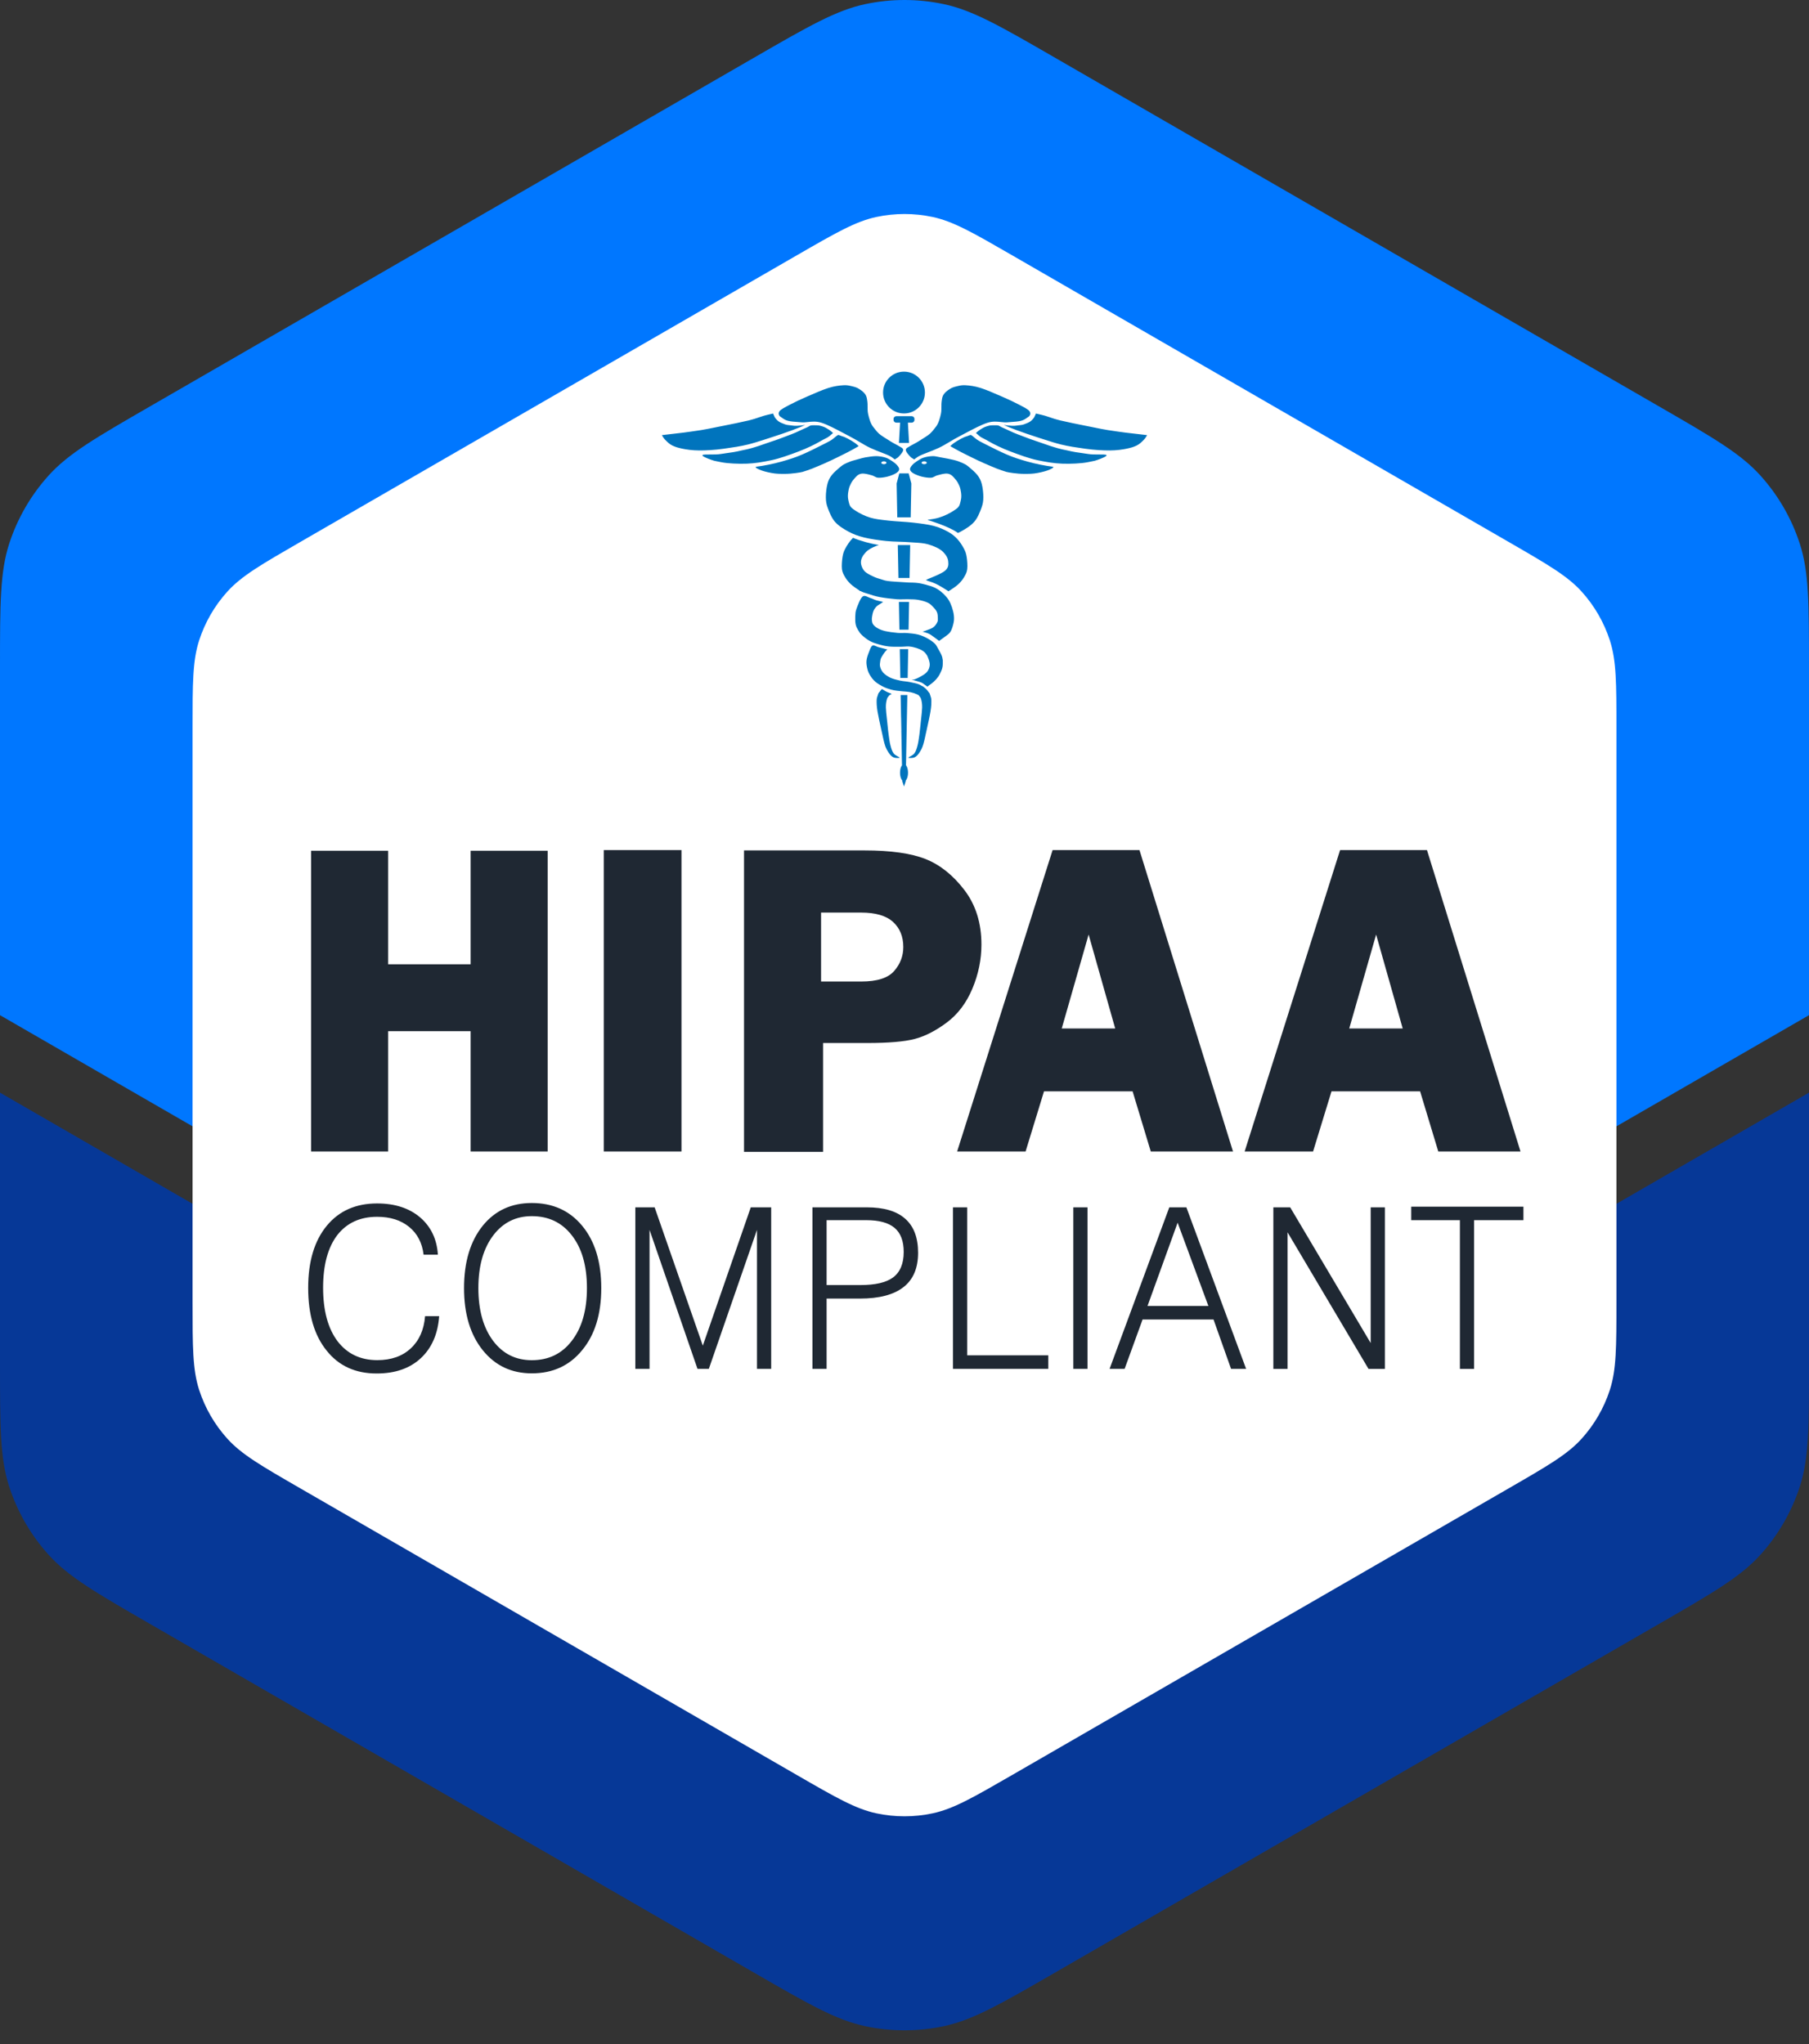 <?xml version="1.0" encoding="UTF-8"?> <svg xmlns="http://www.w3.org/2000/svg" width="100" height="113" viewBox="0 0 100 113" fill="none"><rect x="0" y="0" width="100" height="113" fill="#333333" stroke="none"/><path d="M100 56.122L50 84.989L0 56.122V36.889C0 33.379 0 31.624 0.51 30.053C0.962 28.663 1.701 27.383 2.679 26.297C3.784 25.069 5.304 24.192 8.344 22.437L41.656 3.204C44.696 1.449 46.216 0.571 47.832 0.228C49.261 -0.076 50.739 -0.076 52.168 0.228C53.784 0.571 55.304 1.449 58.344 3.204L91.656 22.437C94.696 24.192 96.216 25.069 97.321 26.297C98.299 27.383 99.038 28.663 99.49 30.053C100 31.624 100 33.379 100 36.889V56.122Z" fill="#0077FF"></path><path d="M0 60.405V75.355C0 78.865 0 80.62 0.51 82.191C0.962 83.581 1.701 84.861 2.679 85.947C3.784 87.174 5.304 88.052 8.344 89.807L41.656 109.04C44.696 110.795 46.216 111.672 47.832 112.016C49.261 112.319 50.739 112.319 52.168 112.016C53.784 111.672 55.304 110.795 58.344 109.04L91.656 89.807C94.696 88.052 96.216 87.174 97.321 85.947C98.299 84.861 99.038 83.581 99.49 82.191C100 80.62 100 78.865 100 75.355V60.405L50 89.273L0 60.405Z" fill="#063897"></path><path d="M44.04 14.119C46.211 12.866 47.297 12.239 48.451 11.994C49.472 11.777 50.528 11.777 51.549 11.994C52.703 12.239 53.788 12.866 55.96 14.119L83.395 29.959C85.566 31.213 86.652 31.84 87.441 32.716C88.14 33.492 88.668 34.406 88.99 35.399C89.355 36.521 89.355 37.775 89.355 40.282V71.961C89.355 74.469 89.355 75.722 88.99 76.844C88.668 77.837 88.14 78.751 87.441 79.527C86.652 80.404 85.566 81.031 83.395 82.284L55.96 98.124C53.788 99.377 52.703 100.004 51.549 100.249C50.528 100.466 49.472 100.466 48.451 100.249C47.297 100.004 46.211 99.377 44.04 98.124L16.605 82.284C14.434 81.031 13.348 80.404 12.559 79.527C11.86 78.751 11.332 77.837 11.01 76.844C10.645 75.722 10.645 74.469 10.645 71.961V40.282C10.645 37.775 10.645 36.521 11.01 35.399C11.332 34.406 11.86 33.492 12.559 32.716C13.348 31.84 14.434 31.213 16.605 29.959L44.04 14.119Z" fill="white"></path><path fill-rule="evenodd" clip-rule="evenodd" d="M48.86 25.504C48.939 25.504 49.003 25.539 49.003 25.583C49.003 25.627 48.939 25.662 48.86 25.662C48.781 25.662 48.717 25.627 48.717 25.583C48.717 25.539 48.781 25.504 48.86 25.504ZM53.434 30.775C53.402 30.585 53.365 30.481 53.278 30.318C53.192 30.154 53.059 29.947 52.915 29.794C52.771 29.642 52.63 29.522 52.414 29.402C52.198 29.282 51.938 29.16 51.618 29.075C51.299 28.991 50.912 28.944 50.495 28.895C50.282 28.87 50.031 28.853 49.783 28.836L49.783 28.836C49.543 28.82 49.307 28.804 49.111 28.781L48.991 28.767C48.65 28.728 48.376 28.697 48.108 28.617C47.81 28.529 47.515 28.377 47.322 28.252L47.293 28.233C47.117 28.119 47.005 28.047 46.95 27.865L46.948 27.858C46.891 27.655 46.846 27.49 46.888 27.212C46.925 26.967 46.963 26.889 47.013 26.787C47.02 26.771 47.028 26.755 47.036 26.737C47.097 26.609 47.181 26.512 47.253 26.429L47.257 26.425C47.33 26.341 47.394 26.275 47.475 26.234C47.556 26.194 47.624 26.174 47.745 26.182C47.867 26.189 48.072 26.241 48.204 26.28C48.26 26.296 48.303 26.319 48.344 26.342C48.403 26.373 48.458 26.404 48.541 26.41C48.683 26.422 48.892 26.39 49.056 26.349C49.221 26.308 49.418 26.229 49.526 26.163C49.634 26.098 49.693 26.03 49.704 25.956C49.716 25.883 49.659 25.8 49.595 25.724C49.532 25.647 49.431 25.568 49.324 25.497L49.305 25.484C49.203 25.417 49.092 25.343 48.956 25.299C48.811 25.252 48.61 25.22 48.454 25.217C48.299 25.214 48.037 25.249 47.841 25.285C47.713 25.308 47.598 25.341 47.477 25.375C47.414 25.393 47.348 25.412 47.279 25.43C47.077 25.481 46.944 25.533 46.812 25.593L46.798 25.599C46.675 25.655 46.617 25.681 46.483 25.789C46.345 25.901 46.106 26.103 45.982 26.263C45.858 26.424 45.794 26.549 45.74 26.754C45.685 26.958 45.65 27.269 45.653 27.489C45.656 27.71 45.673 27.852 45.757 28.078C45.84 28.304 45.965 28.628 46.155 28.846C46.345 29.064 46.629 29.241 46.897 29.386C47.165 29.53 47.414 29.626 47.763 29.713C48.111 29.8 48.575 29.865 48.99 29.909C49.224 29.933 49.472 29.941 49.714 29.949C49.901 29.955 50.084 29.961 50.252 29.974C50.348 29.982 50.441 29.988 50.533 29.993L50.533 29.993C50.812 30.009 51.071 30.025 51.307 30.093C51.621 30.183 51.958 30.33 52.136 30.514C52.314 30.698 52.4 30.862 52.417 31.036C52.434 31.21 52.441 31.386 52.236 31.557C52.031 31.728 51.341 31.991 51.341 31.991L51.185 32.064L51.188 32.068C51.194 32.073 51.267 32.102 51.313 32.12C51.343 32.132 51.378 32.143 51.419 32.156L51.419 32.156C51.504 32.183 51.612 32.217 51.739 32.279C51.927 32.371 52.26 32.569 52.378 32.652C52.392 32.661 52.4 32.67 52.406 32.676C52.411 32.681 52.414 32.685 52.418 32.687C52.428 32.69 52.443 32.681 52.494 32.648C52.507 32.64 52.521 32.631 52.539 32.62C52.639 32.557 52.862 32.406 52.989 32.286C53.115 32.167 53.216 32.041 53.296 31.903L53.302 31.893C53.379 31.76 53.446 31.645 53.468 31.462C53.492 31.274 53.466 30.966 53.434 30.775ZM50.231 26.17H49.713L49.566 26.727L49.601 28.601H50.343L50.378 26.727L50.231 26.17ZM47.159 29.731L47.165 29.734C47.294 29.801 47.634 29.909 47.876 29.976C48.087 30.035 48.331 30.087 48.532 30.123L48.584 30.132L48.467 30.17C48.231 30.258 48.008 30.376 47.875 30.514C47.697 30.698 47.611 30.862 47.594 31.036C47.577 31.21 47.656 31.415 47.775 31.557C47.882 31.684 48.086 31.781 48.252 31.86L48.311 31.888C48.425 31.943 48.58 31.988 48.692 32.021L48.692 32.021L48.692 32.021L48.692 32.021L48.692 32.021C48.752 32.039 48.8 32.053 48.824 32.063L48.825 32.064L48.824 32.067L48.831 32.069L48.843 32.072L48.825 32.064L48.826 32.063C48.826 32.062 48.826 32.061 48.829 32.06C48.833 32.058 48.855 32.068 48.875 32.078L48.88 32.081L48.945 32.097C48.984 32.106 49.024 32.114 49.065 32.119C49.19 32.138 49.332 32.147 49.481 32.157L49.481 32.157L49.482 32.157L49.482 32.157C49.524 32.16 49.567 32.163 49.611 32.166L50.247 32.205C50.247 32.205 50.593 32.204 50.793 32.237C50.993 32.269 51.274 32.345 51.446 32.401C51.619 32.457 51.708 32.501 51.827 32.573C51.945 32.645 52.056 32.732 52.157 32.831C52.26 32.93 52.361 33.044 52.439 33.167C52.516 33.289 52.572 33.424 52.621 33.566C52.669 33.708 52.713 33.875 52.728 34.019C52.743 34.164 52.745 34.28 52.712 34.434C52.678 34.587 52.623 34.804 52.53 34.942C52.461 35.042 52.343 35.125 52.246 35.193L52.246 35.193C52.209 35.218 52.176 35.241 52.149 35.263C52.082 35.316 52.028 35.352 51.988 35.379C51.97 35.392 51.955 35.402 51.943 35.411C51.922 35.426 51.927 35.438 51.93 35.442C51.928 35.441 51.925 35.438 51.918 35.434C51.918 35.434 51.812 35.351 51.719 35.286C51.696 35.269 51.669 35.249 51.64 35.228L51.64 35.228L51.64 35.228C51.554 35.165 51.451 35.088 51.364 35.044C51.279 35 51.166 34.969 51.087 34.947L51.087 34.947L51.087 34.947C51.058 34.939 51.033 34.932 51.016 34.926C51.016 34.926 50.98 34.926 51 34.918C51 34.918 51.034 34.918 51.132 34.879C51.155 34.87 51.185 34.859 51.22 34.846L51.22 34.846C51.336 34.804 51.5 34.745 51.587 34.684C51.7 34.604 51.767 34.487 51.81 34.402C51.847 34.329 51.846 34.28 51.844 34.21L51.843 34.176C51.842 34.086 51.838 33.958 51.802 33.863C51.766 33.768 51.712 33.695 51.628 33.605L51.599 33.574C51.521 33.489 51.43 33.389 51.297 33.323C51.149 33.249 50.928 33.192 50.735 33.159C50.587 33.134 50.43 33.132 50.277 33.13L50.277 33.13C50.231 33.13 50.185 33.129 50.14 33.128C50.062 33.126 49.995 33.129 49.927 33.131C49.825 33.135 49.719 33.14 49.569 33.128C49.32 33.108 48.902 33.059 48.643 33.011C48.384 32.962 48.197 32.9 48.014 32.839C47.974 32.825 47.93 32.812 47.886 32.798L47.886 32.798L47.886 32.798C47.782 32.767 47.679 32.735 47.614 32.699L47.578 32.674L47.566 32.679C47.544 32.686 47.541 32.682 47.531 32.669C47.522 32.658 47.508 32.641 47.472 32.62C47.37 32.559 47.149 32.405 47.022 32.286C46.896 32.167 46.795 32.041 46.715 31.903L46.709 31.893C46.632 31.76 46.565 31.645 46.542 31.462C46.519 31.274 46.545 30.966 46.577 30.775C46.609 30.584 46.646 30.481 46.733 30.317C46.819 30.154 46.952 29.947 47.096 29.794L47.159 29.731ZM51.932 35.444C51.932 35.444 51.932 35.444 51.93 35.442C51.931 35.443 51.932 35.444 51.932 35.444ZM50.314 30.134H49.63L49.665 31.952H50.279L50.314 30.134ZM48.67 33.377L48.67 33.377L48.67 33.377C48.642 33.395 48.613 33.413 48.593 33.425C48.578 33.435 48.565 33.443 48.553 33.45L48.553 33.45L48.553 33.45C48.526 33.466 48.504 33.48 48.477 33.504C48.439 33.539 48.396 33.586 48.362 33.637C48.327 33.687 48.295 33.738 48.271 33.809C48.246 33.879 48.225 33.981 48.213 34.059L48.21 34.078C48.198 34.148 48.189 34.209 48.196 34.278L48.197 34.289C48.205 34.362 48.214 34.442 48.262 34.512C48.313 34.587 48.392 34.661 48.502 34.723C48.612 34.786 48.738 34.843 48.924 34.888C49.11 34.932 49.416 34.971 49.619 34.989C49.723 34.999 49.808 34.996 49.892 34.994H49.892H49.892H49.892H49.892H49.892H49.892H49.892H49.892H49.892H49.892C49.97 34.992 50.048 34.989 50.14 34.997C50.33 35.013 50.574 35.035 50.76 35.083C50.946 35.131 51.106 35.206 51.256 35.286C51.406 35.367 51.562 35.474 51.661 35.568C51.737 35.639 51.769 35.699 51.809 35.774L51.809 35.774C51.822 35.797 51.835 35.822 51.851 35.849C51.917 35.963 52.017 36.139 52.058 36.248C52.079 36.303 52.092 36.352 52.098 36.395L52.101 36.426L52.112 36.467C52.114 36.478 52.114 36.489 52.115 36.503L52.116 36.522C52.119 36.567 52.119 36.634 52.116 36.694L52.115 36.726V36.726C52.113 36.776 52.111 36.827 52.099 36.881C52.086 36.948 52.072 37.005 52.033 37.093C51.995 37.18 51.935 37.307 51.868 37.405C51.8 37.503 51.722 37.592 51.628 37.679C51.563 37.74 51.461 37.815 51.385 37.87L51.385 37.87C51.352 37.894 51.324 37.915 51.306 37.929C51.291 37.941 51.284 37.95 51.281 37.956L51.279 37.964L51.273 37.96C51.25 37.95 51.204 37.916 51.16 37.883L51.16 37.883L51.16 37.883C51.132 37.862 51.104 37.842 51.082 37.827C51.065 37.816 51.051 37.806 51.038 37.796L51.038 37.796C51.008 37.773 50.982 37.754 50.933 37.734C50.882 37.712 50.8 37.688 50.729 37.668L50.729 37.668C50.704 37.66 50.681 37.654 50.66 37.648C50.583 37.624 50.514 37.605 50.47 37.593C50.449 37.587 50.428 37.584 50.413 37.583C50.398 37.581 50.39 37.58 50.396 37.577C50.4 37.575 50.413 37.575 50.43 37.574C50.459 37.573 50.501 37.571 50.536 37.562C50.593 37.546 50.659 37.52 50.735 37.483C50.811 37.447 50.916 37.389 50.991 37.343C51.067 37.296 51.136 37.252 51.19 37.202C51.243 37.152 51.281 37.107 51.314 37.045C51.347 36.984 51.376 36.902 51.388 36.834C51.401 36.767 51.399 36.711 51.388 36.639C51.383 36.603 51.373 36.565 51.361 36.525L51.342 36.466L51.342 36.466C51.329 36.438 51.318 36.408 51.307 36.376L51.307 36.376C51.288 36.323 51.267 36.267 51.239 36.225C51.18 36.135 51.119 36.057 51.024 35.99C50.929 35.923 50.797 35.868 50.669 35.826C50.541 35.784 50.397 35.752 50.255 35.74C50.176 35.733 50.108 35.739 50.03 35.745C49.968 35.75 49.9 35.755 49.817 35.755C49.785 35.755 49.749 35.756 49.712 35.756H49.712C49.534 35.757 49.31 35.758 49.139 35.74C48.932 35.718 48.753 35.673 48.577 35.623C48.4 35.572 48.235 35.52 48.081 35.435C47.926 35.35 47.758 35.215 47.651 35.114C47.543 35.014 47.493 34.931 47.435 34.833C47.378 34.735 47.329 34.649 47.303 34.528C47.277 34.407 47.271 34.25 47.278 34.106C47.279 34.082 47.28 34.06 47.281 34.038L47.281 34.038L47.281 34.038C47.285 33.922 47.288 33.817 47.344 33.66C47.412 33.472 47.557 33.08 47.684 32.98C47.715 32.955 47.75 32.945 47.785 32.945C47.852 32.945 47.924 32.979 47.991 33.011C48.031 33.03 48.07 33.048 48.105 33.058C48.171 33.076 48.225 33.1 48.279 33.124C48.326 33.145 48.373 33.166 48.428 33.183C48.493 33.203 48.586 33.224 48.666 33.241L48.667 33.241L48.667 33.241L48.667 33.241L48.667 33.241L48.667 33.241C48.733 33.256 48.791 33.268 48.816 33.277L48.767 33.316C48.75 33.328 48.71 33.353 48.67 33.377ZM50.254 33.277H49.69L49.719 34.81H50.225L50.254 33.277ZM48.301 35.682C48.341 35.687 48.385 35.706 48.433 35.728C48.475 35.747 48.52 35.767 48.568 35.779L49.048 35.904L49.069 35.91L49.055 35.909C49.047 35.91 49.038 35.913 49.032 35.92C49.025 35.927 49.017 35.935 49.007 35.945C48.979 35.974 48.938 36.015 48.899 36.069C48.847 36.14 48.757 36.269 48.717 36.35C48.677 36.431 48.67 36.47 48.659 36.553C48.658 36.566 48.656 36.579 48.654 36.592C48.642 36.669 48.629 36.762 48.651 36.85C48.677 36.955 48.724 37.077 48.816 37.179C48.909 37.28 49.051 37.386 49.205 37.46C49.359 37.535 49.559 37.583 49.743 37.624C49.834 37.645 49.926 37.656 50.02 37.667C50.113 37.678 50.208 37.689 50.305 37.71C50.342 37.719 50.381 37.727 50.42 37.735C50.585 37.768 50.762 37.804 50.9 37.883L50.962 37.924L50.963 37.923C50.997 37.919 51.121 38.024 51.184 38.082C51.232 38.127 51.28 38.19 51.315 38.237C51.325 38.252 51.335 38.264 51.343 38.275C51.356 38.291 51.364 38.299 51.37 38.305C51.381 38.316 51.385 38.32 51.392 38.346L51.392 38.346L51.401 38.371C51.402 38.376 51.403 38.376 51.403 38.376C51.404 38.376 51.406 38.377 51.415 38.416C51.419 38.431 51.425 38.449 51.433 38.469C51.453 38.525 51.482 38.602 51.484 38.716C51.487 38.871 51.486 39.036 51.434 39.348C51.394 39.595 51.294 40.042 51.223 40.364L51.223 40.364C51.204 40.45 51.187 40.526 51.173 40.588L51.157 40.663C51.106 40.898 51.087 40.984 51.051 41.11C51.011 41.249 50.988 41.317 50.935 41.42C50.881 41.523 50.802 41.651 50.732 41.729C50.661 41.806 50.598 41.859 50.512 41.886C50.425 41.912 50.213 41.913 50.214 41.886C50.215 41.875 50.252 41.854 50.302 41.826L50.303 41.826L50.303 41.826L50.303 41.826C50.382 41.782 50.495 41.72 50.547 41.65C50.631 41.537 50.676 41.384 50.722 41.206C50.763 41.051 50.79 40.853 50.816 40.665L50.816 40.665L50.827 40.584C50.85 40.413 50.866 40.256 50.884 40.073L50.897 39.94C50.904 39.874 50.912 39.8 50.921 39.722C50.944 39.51 50.971 39.273 50.975 39.118C50.98 38.905 50.949 38.762 50.917 38.649C50.895 38.572 50.855 38.525 50.823 38.488C50.807 38.469 50.794 38.454 50.785 38.438L50.784 38.436L50.773 38.428C50.759 38.419 50.706 38.392 50.683 38.382C50.592 38.339 50.459 38.293 50.33 38.266C50.201 38.238 49.908 38.219 49.908 38.219C49.861 38.214 49.821 38.21 49.783 38.207H49.783H49.783H49.783C49.722 38.202 49.668 38.197 49.602 38.187L49.548 38.18C49.459 38.168 49.37 38.155 49.263 38.125C49.135 38.088 48.979 38.041 48.833 37.968C48.687 37.895 48.509 37.792 48.386 37.687C48.264 37.581 48.17 37.452 48.097 37.335C48.024 37.218 47.981 37.118 47.948 36.983C47.915 36.849 47.885 36.684 47.899 36.53C47.912 36.376 47.977 36.196 48.031 36.061C48.04 36.038 48.049 36.014 48.058 35.99C48.104 35.867 48.155 35.732 48.229 35.693C48.252 35.681 48.276 35.679 48.301 35.682ZM50.205 35.889H49.739L49.77 37.48H50.175L50.205 35.889ZM48.75 38.094L48.773 38.105L48.809 38.127C48.907 38.187 49.031 38.263 49.157 38.304C49.194 38.315 49.239 38.339 49.289 38.365L49.295 38.368L49.262 38.382C49.239 38.392 49.187 38.419 49.172 38.428L49.162 38.436L49.161 38.438C49.152 38.454 49.138 38.469 49.123 38.487C49.09 38.525 49.05 38.572 49.028 38.649C48.997 38.762 48.965 38.905 48.97 39.118C48.974 39.273 49.001 39.509 49.024 39.72C49.033 39.798 49.041 39.874 49.048 39.94L49.062 40.077C49.08 40.259 49.095 40.414 49.119 40.584L49.13 40.665C49.155 40.853 49.182 41.051 49.223 41.206C49.27 41.384 49.314 41.537 49.399 41.65C49.451 41.72 49.563 41.782 49.643 41.826L49.643 41.826C49.693 41.854 49.731 41.875 49.731 41.886C49.733 41.913 49.52 41.912 49.434 41.886C49.347 41.859 49.284 41.806 49.214 41.729C49.143 41.651 49.064 41.523 49.011 41.42C48.957 41.317 48.934 41.249 48.894 41.11C48.858 40.983 48.839 40.897 48.787 40.658L48.772 40.588C48.758 40.526 48.741 40.449 48.722 40.362L48.722 40.362C48.651 40.041 48.552 39.594 48.511 39.348C48.459 39.036 48.458 38.871 48.461 38.716C48.463 38.602 48.492 38.525 48.512 38.469C48.52 38.449 48.526 38.431 48.53 38.416C48.539 38.377 48.541 38.376 48.542 38.376C48.543 38.376 48.543 38.376 48.544 38.371L48.553 38.346L48.553 38.346C48.56 38.32 48.564 38.316 48.575 38.305C48.581 38.299 48.59 38.291 48.602 38.275C48.61 38.264 48.62 38.252 48.63 38.237C48.654 38.206 48.683 38.167 48.714 38.131L48.75 38.094ZM49.787 38.425H50.157L50.133 39.671H50.133L50.119 40.394L50.083 42.309L50.097 42.325C50.156 42.411 50.195 42.556 50.195 42.72C50.195 42.884 50.156 43.029 50.097 43.114L50.067 43.15L50.066 43.196L49.974 43.483L49.878 43.196L49.877 43.145L49.85 43.114C49.791 43.029 49.753 42.884 49.753 42.72C49.753 42.556 49.791 42.411 49.85 42.325L49.861 42.313L49.825 40.394H49.827L49.813 39.675H49.811L49.787 38.425ZM50.945 25.583C50.945 25.627 51.009 25.662 51.088 25.662C51.167 25.662 51.231 25.627 51.231 25.583C51.231 25.539 51.167 25.504 51.088 25.504C51.009 25.504 50.945 25.539 50.945 25.583ZM54.029 26.263C54.153 26.424 54.216 26.55 54.271 26.754C54.326 26.958 54.36 27.269 54.358 27.489C54.355 27.71 54.337 27.852 54.254 28.078C54.17 28.304 54.046 28.628 53.856 28.846C53.666 29.064 53.382 29.241 53.114 29.386L52.954 29.466L52.923 29.441C52.839 29.379 52.711 29.311 52.711 29.311C52.584 29.241 52.407 29.157 52.227 29.082C52.047 29.007 51.814 28.919 51.63 28.86C51.587 28.846 51.551 28.833 51.517 28.822C51.442 28.795 51.379 28.773 51.286 28.753L51.313 28.732C51.419 28.718 51.52 28.703 51.618 28.685C51.715 28.667 51.809 28.645 51.902 28.617C52.2 28.529 52.495 28.377 52.689 28.252C52.699 28.246 52.708 28.239 52.718 28.233C52.894 28.119 53.006 28.047 53.061 27.866L53.063 27.858C53.12 27.654 53.165 27.49 53.123 27.212C53.086 26.967 53.047 26.889 52.998 26.787C52.99 26.771 52.982 26.755 52.974 26.738C52.914 26.609 52.83 26.513 52.758 26.43L52.754 26.425C52.68 26.341 52.617 26.275 52.536 26.235C52.455 26.194 52.387 26.174 52.265 26.182C52.144 26.189 51.939 26.242 51.806 26.28C51.751 26.296 51.708 26.319 51.666 26.342C51.608 26.373 51.553 26.404 51.47 26.41C51.328 26.422 51.119 26.39 50.954 26.349C50.79 26.308 50.593 26.229 50.484 26.163C50.376 26.098 50.318 26.03 50.306 25.957C50.295 25.883 50.352 25.8 50.415 25.724C50.479 25.647 50.58 25.568 50.687 25.497C50.693 25.493 50.699 25.489 50.705 25.485C50.806 25.417 50.918 25.343 51.055 25.299C51.2 25.252 51.401 25.22 51.556 25.217C51.666 25.215 51.738 25.231 51.839 25.252C51.882 25.262 51.93 25.272 51.989 25.282C52.012 25.287 52.038 25.291 52.065 25.296C52.265 25.332 52.555 25.384 52.732 25.43C52.934 25.481 53.066 25.533 53.199 25.593C53.204 25.595 53.208 25.597 53.212 25.599C53.336 25.655 53.394 25.681 53.528 25.789C53.666 25.901 53.905 26.103 54.029 26.263Z" fill="#0074BD"></path><path fill-rule="evenodd" clip-rule="evenodd" d="M53.901 24.076C53.903 24.076 53.906 24.078 53.911 24.08L53.92 24.086L53.914 24.086C53.903 24.084 53.896 24.076 53.901 24.076Z" fill="#0074BD"></path><path fill-rule="evenodd" clip-rule="evenodd" d="M57.209 22.99C57.212 22.992 57.212 22.997 57.207 23.005L57.207 23.006L57.198 23.002C57.188 22.993 57.203 22.987 57.209 22.99Z" fill="#0074BD"></path><path fill-rule="evenodd" clip-rule="evenodd" d="M42.741 23.006L42.74 23.005Z" fill="#0074BD"></path><path fill-rule="evenodd" clip-rule="evenodd" d="M49.972 22.858C50.611 22.858 51.129 22.34 51.129 21.701C51.129 21.063 50.611 20.545 49.972 20.545C49.333 20.545 48.815 21.063 48.815 21.701C48.815 22.34 49.333 22.858 49.972 22.858ZM49.43 25.375C49.416 25.365 49.402 25.354 49.385 25.341C49.333 25.3 49.26 25.242 49.091 25.164C48.997 25.121 48.87 25.072 48.727 25.017L48.727 25.017L48.727 25.017L48.727 25.017C48.531 24.942 48.305 24.856 48.096 24.756C47.906 24.666 47.724 24.558 47.529 24.441C47.351 24.335 47.162 24.223 46.948 24.113C46.851 24.063 46.743 24.006 46.631 23.946L46.63 23.946L46.63 23.945L46.63 23.945L46.63 23.945C46.222 23.729 45.743 23.474 45.4 23.368C45.116 23.281 44.874 23.308 44.661 23.331C44.544 23.344 44.436 23.356 44.335 23.348C44.273 23.343 44.21 23.339 44.147 23.334C43.921 23.318 43.702 23.303 43.554 23.263C43.411 23.225 43.325 23.165 43.24 23.105C43.212 23.086 43.185 23.067 43.156 23.049C43.038 22.975 43.01 22.835 43.095 22.727C43.173 22.628 43.395 22.513 43.637 22.387L43.637 22.387L43.691 22.359C43.954 22.222 44.223 22.094 44.572 21.942L44.692 21.89L44.692 21.89C45.033 21.741 45.483 21.546 45.787 21.45C46.127 21.343 46.389 21.313 46.614 21.299C46.642 21.297 46.669 21.296 46.695 21.296C46.721 21.295 46.745 21.296 46.769 21.297C46.897 21.304 46.998 21.328 47.098 21.353L47.135 21.362C47.284 21.397 47.391 21.437 47.508 21.513C47.626 21.589 47.769 21.698 47.842 21.816C47.909 21.924 47.922 22.022 47.943 22.175L47.949 22.22C47.959 22.293 47.959 22.38 47.959 22.473C47.959 22.608 47.959 22.754 47.989 22.889C48.04 23.116 48.114 23.398 48.256 23.583L48.287 23.623C48.417 23.793 48.537 23.95 48.703 24.064C48.826 24.15 48.966 24.236 49.086 24.311L49.086 24.311L49.086 24.311L49.086 24.311L49.086 24.311L49.086 24.311C49.146 24.348 49.201 24.382 49.246 24.412C49.318 24.458 49.416 24.51 49.509 24.56L49.509 24.56L49.509 24.56C49.597 24.607 49.681 24.652 49.734 24.687C49.776 24.715 49.805 24.73 49.826 24.741C49.864 24.76 49.88 24.768 49.911 24.819C49.959 24.899 49.888 24.994 49.817 25.088L49.816 25.09C49.744 25.185 49.633 25.292 49.633 25.292C49.624 25.297 49.515 25.367 49.462 25.401L49.43 25.375ZM42.733 22.863L42.73 22.858L42.703 22.869C42.678 22.876 42.645 22.883 42.604 22.892C42.514 22.912 42.39 22.939 42.236 22.983C42.157 23.005 42.078 23.032 41.99 23.062C41.832 23.117 41.643 23.181 41.369 23.248C41.027 23.33 40.426 23.451 39.976 23.541L39.976 23.541L39.976 23.541L39.975 23.541C39.863 23.563 39.761 23.584 39.673 23.601L39.537 23.629C39.198 23.698 39.033 23.731 38.753 23.778C38.437 23.83 37.778 23.917 37.778 23.917L36.59 24.056C36.661 24.19 36.72 24.266 36.818 24.362C36.916 24.459 37.031 24.567 37.178 24.636C37.324 24.705 37.467 24.751 37.7 24.801C37.934 24.852 38.273 24.901 38.645 24.903C39.016 24.905 39.516 24.877 39.976 24.811L40.062 24.799C40.494 24.738 40.929 24.677 41.344 24.574C41.663 24.495 41.96 24.399 42.255 24.304L42.255 24.304C42.368 24.267 42.482 24.23 42.596 24.194C43.008 24.066 43.5 23.892 43.811 23.778C44.123 23.664 44.372 23.557 44.465 23.513C44.524 23.485 44.498 23.491 44.454 23.5C44.428 23.505 44.396 23.511 44.372 23.513C44.348 23.515 44.315 23.518 44.278 23.522C44.215 23.529 44.139 23.537 44.078 23.538L44.037 23.539C43.962 23.541 43.902 23.543 43.798 23.526C43.757 23.518 43.715 23.514 43.671 23.51L43.671 23.51C43.584 23.502 43.492 23.493 43.396 23.459C43.251 23.409 43.132 23.358 43.045 23.299C42.959 23.241 42.857 23.12 42.823 23.059C42.794 23.005 42.745 22.891 42.733 22.863ZM50.394 23.008H49.55C49.464 23.008 49.395 23.074 49.395 23.155V23.219C49.395 23.3 49.464 23.365 49.55 23.365H49.756L49.692 24.488H50.252L50.188 23.365H50.394C50.479 23.365 50.549 23.3 50.549 23.219V23.155C50.549 23.074 50.479 23.008 50.394 23.008ZM46.459 24.084C46.412 24.064 46.365 24.045 46.34 24.046C46.315 24.047 46.23 24.109 46.186 24.147L46.161 24.168C46.041 24.273 45.972 24.333 45.672 24.485L45.563 24.54C45.231 24.709 44.72 24.968 44.355 25.124C43.948 25.299 43.615 25.4 43.197 25.52C42.779 25.639 42.166 25.761 41.836 25.797C41.643 25.819 41.927 25.946 42.105 26.011C42.282 26.076 42.59 26.144 42.828 26.176C43.066 26.207 43.495 26.203 43.697 26.184C43.934 26.162 44.042 26.148 44.222 26.118C44.347 26.098 44.405 26.078 44.493 26.047C44.533 26.034 44.578 26.018 44.639 25.999C44.805 25.947 44.993 25.868 45.181 25.788L45.279 25.747C45.5 25.654 45.693 25.57 45.96 25.444C46.227 25.318 46.636 25.116 46.881 24.989C47.067 24.894 47.229 24.801 47.34 24.737L47.34 24.737C47.375 24.717 47.405 24.7 47.428 24.687L47.468 24.662C47.468 24.662 47.353 24.552 47.255 24.485C47.157 24.418 47.006 24.321 46.881 24.258C46.757 24.195 46.66 24.145 46.557 24.12C46.53 24.114 46.495 24.099 46.459 24.084ZM45.84 24.118C45.782 24.167 45.712 24.202 45.621 24.248C45.549 24.284 45.463 24.327 45.36 24.388C45.06 24.567 44.585 24.794 44.132 24.965C43.678 25.135 43.111 25.346 42.637 25.444C42.113 25.552 41.744 25.614 41.288 25.633C40.832 25.652 40.23 25.622 39.901 25.558C39.829 25.544 39.77 25.532 39.721 25.523L39.721 25.523L39.72 25.523C39.476 25.476 39.473 25.475 39.313 25.419C39.146 25.36 38.754 25.21 38.839 25.154C38.88 25.126 39.045 25.126 39.242 25.126H39.242C39.443 25.127 39.678 25.127 39.849 25.098C39.958 25.079 40.061 25.065 40.17 25.05C40.401 25.02 40.656 24.986 41.038 24.893C41.038 24.893 41.41 24.832 41.926 24.659C42.049 24.617 42.185 24.57 42.33 24.519L42.33 24.519C42.546 24.444 42.781 24.362 43.014 24.285C43.014 24.285 43.513 24.098 43.758 24.005C43.93 23.94 44.055 23.881 44.163 23.83L44.163 23.83C44.208 23.809 44.251 23.789 44.293 23.77C44.351 23.745 44.398 23.723 44.44 23.703L44.44 23.703C44.502 23.674 44.554 23.649 44.612 23.627C44.648 23.613 44.674 23.596 44.7 23.579C44.746 23.549 44.791 23.52 44.879 23.513C44.913 23.511 44.956 23.51 45.003 23.51L45.144 23.513C45.272 23.515 45.316 23.528 45.409 23.555L45.44 23.564C45.593 23.608 45.731 23.694 45.825 23.756C45.918 23.816 46.02 23.908 46.049 23.939L45.84 24.118ZM53.54 24.084C53.588 24.064 53.635 24.045 53.66 24.046C53.685 24.047 53.77 24.109 53.814 24.147L53.838 24.168C53.959 24.273 54.027 24.333 54.328 24.485L54.436 24.54C54.769 24.709 55.28 24.968 55.645 25.124C56.052 25.299 56.384 25.4 56.803 25.52C57.221 25.639 57.834 25.761 58.164 25.797C58.357 25.819 58.073 25.946 57.895 26.011C57.717 26.076 57.41 26.144 57.172 26.176C56.933 26.207 56.505 26.203 56.303 26.184C56.066 26.162 55.958 26.148 55.777 26.118C55.653 26.098 55.595 26.078 55.507 26.047L55.507 26.047C55.467 26.034 55.421 26.018 55.361 25.999C55.195 25.947 55.007 25.868 54.82 25.789L54.72 25.747C54.5 25.654 54.306 25.57 54.039 25.444C53.773 25.318 53.363 25.116 53.119 24.989C52.934 24.894 52.771 24.801 52.661 24.738L52.661 24.738L52.66 24.737L52.66 24.737C52.625 24.717 52.595 24.7 52.571 24.687L52.531 24.662C52.531 24.662 52.647 24.552 52.745 24.485C52.843 24.418 52.994 24.321 53.119 24.258C53.243 24.195 53.34 24.145 53.443 24.12C53.47 24.114 53.505 24.099 53.54 24.084ZM54.159 24.118C54.217 24.167 54.287 24.202 54.379 24.248C54.451 24.284 54.536 24.327 54.639 24.388C54.939 24.567 55.414 24.794 55.868 24.964C56.322 25.135 56.889 25.346 57.363 25.444C57.886 25.552 58.255 25.614 58.711 25.633C59.167 25.652 59.769 25.622 60.099 25.558C60.171 25.543 60.23 25.532 60.279 25.523C60.523 25.476 60.526 25.475 60.686 25.419C60.853 25.36 61.245 25.21 61.161 25.154C61.119 25.126 60.954 25.126 60.758 25.126C60.556 25.127 60.322 25.127 60.151 25.098C60.042 25.078 59.938 25.065 59.829 25.05C59.599 25.02 59.343 24.986 58.961 24.893C58.961 24.893 58.589 24.832 58.073 24.659C57.952 24.618 57.819 24.571 57.677 24.522C57.459 24.445 57.222 24.363 56.985 24.285C56.985 24.285 56.486 24.098 56.242 24.005C56.069 23.94 55.945 23.882 55.837 23.831L55.837 23.831L55.837 23.831C55.791 23.809 55.748 23.789 55.706 23.77C55.649 23.745 55.602 23.722 55.559 23.703C55.497 23.673 55.446 23.649 55.388 23.627C55.352 23.613 55.325 23.596 55.299 23.579C55.253 23.549 55.209 23.52 55.12 23.513C55.086 23.511 55.043 23.51 54.996 23.511L54.855 23.513C54.727 23.515 54.683 23.528 54.591 23.555L54.56 23.564C54.406 23.608 54.268 23.694 54.175 23.755C54.081 23.816 53.979 23.907 53.95 23.939L54.159 24.118ZM57.267 22.863L57.269 22.858L57.297 22.869C57.322 22.876 57.356 22.883 57.397 22.892L57.397 22.892C57.486 22.912 57.611 22.94 57.764 22.983C57.843 23.005 57.921 23.032 58.008 23.062C58.167 23.117 58.356 23.181 58.631 23.248C58.972 23.33 59.57 23.45 60.019 23.54L60.02 23.54C60.134 23.563 60.238 23.584 60.326 23.601L60.457 23.628L60.457 23.628L60.457 23.628C60.8 23.698 60.965 23.731 61.247 23.778C61.563 23.831 62.221 23.917 62.221 23.917L63.409 24.056C63.338 24.19 63.28 24.266 63.182 24.363C63.084 24.459 62.969 24.567 62.822 24.636C62.675 24.706 62.533 24.751 62.299 24.801C62.066 24.852 61.727 24.901 61.355 24.903C60.984 24.905 60.484 24.877 60.023 24.811L59.943 24.8C59.509 24.739 59.072 24.677 58.656 24.574C58.337 24.496 58.042 24.4 57.748 24.305C57.633 24.268 57.519 24.23 57.403 24.195C56.992 24.066 56.5 23.892 56.189 23.778C55.877 23.664 55.628 23.557 55.535 23.513C55.476 23.485 55.502 23.491 55.546 23.5C55.572 23.505 55.604 23.511 55.628 23.513C55.652 23.515 55.685 23.518 55.722 23.522C55.786 23.529 55.861 23.537 55.922 23.538L55.963 23.539C56.037 23.542 56.098 23.543 56.202 23.526C56.243 23.519 56.285 23.515 56.329 23.51C56.416 23.502 56.508 23.493 56.604 23.459C56.749 23.409 56.867 23.358 56.954 23.299C57.041 23.241 57.143 23.12 57.176 23.059C57.206 23.005 57.255 22.891 57.267 22.863ZM50.569 25.375C50.584 25.365 50.598 25.354 50.614 25.341C50.666 25.3 50.74 25.242 50.909 25.164C51.003 25.121 51.13 25.072 51.273 25.017C51.469 24.942 51.694 24.856 51.904 24.756C52.094 24.666 52.276 24.558 52.471 24.442C52.649 24.335 52.837 24.223 53.052 24.113C53.149 24.062 53.257 24.005 53.37 23.945L53.37 23.945C53.777 23.729 54.257 23.474 54.6 23.368C54.883 23.281 55.125 23.308 55.339 23.331C55.455 23.344 55.563 23.356 55.665 23.348C55.727 23.343 55.79 23.339 55.853 23.334C56.079 23.318 56.298 23.303 56.446 23.263C56.588 23.225 56.675 23.165 56.76 23.105C56.787 23.086 56.815 23.067 56.844 23.049C56.962 22.975 56.99 22.835 56.905 22.727C56.826 22.628 56.605 22.512 56.363 22.387L56.309 22.359C56.046 22.222 55.777 22.094 55.428 21.942L55.309 21.891C54.968 21.742 54.517 21.546 54.213 21.45C53.873 21.343 53.61 21.313 53.386 21.299C53.358 21.297 53.331 21.296 53.305 21.296C53.279 21.295 53.254 21.296 53.23 21.297C53.103 21.304 53.002 21.328 52.902 21.353L52.865 21.362C52.716 21.397 52.609 21.437 52.491 21.513C52.373 21.589 52.231 21.698 52.158 21.816C52.091 21.923 52.077 22.022 52.057 22.174L52.051 22.22C52.041 22.293 52.041 22.38 52.041 22.473V22.473C52.041 22.608 52.041 22.754 52.011 22.889C51.96 23.116 51.886 23.398 51.744 23.583L51.714 23.621C51.584 23.792 51.463 23.949 51.297 24.064C51.174 24.15 51.034 24.236 50.914 24.311L50.914 24.311C50.854 24.348 50.799 24.382 50.754 24.412C50.682 24.458 50.584 24.51 50.49 24.56C50.402 24.607 50.319 24.652 50.266 24.687C50.223 24.715 50.195 24.73 50.173 24.741C50.135 24.76 50.12 24.768 50.089 24.819C50.04 24.899 50.112 24.994 50.182 25.088L50.184 25.09C50.255 25.185 50.367 25.292 50.367 25.292C50.376 25.297 50.484 25.367 50.537 25.401L50.569 25.375Z" fill="#0074BD"></path><path fill-rule="evenodd" clip-rule="evenodd" d="M76.071 51.665L77.54 56.858H74.585L76.071 51.665ZM73.605 60.333H78.502L79.507 63.658H84.052L78.882 46.995H74.079L68.803 63.658H72.586L73.605 60.333ZM37.672 46.995H33.376V63.658H37.672V46.995ZM21.457 57.008H26.015V63.658H30.274V47.032H26.015V53.309H21.457V47.032H17.198V63.658H21.457V57.008ZM61.647 56.858L60.178 51.665L58.692 56.858H61.647ZM57.712 60.333L56.694 63.658H52.91L58.187 46.995H62.989L68.159 63.658H63.614L62.609 60.333H57.712ZM47.613 54.262C48.483 54.262 49.087 54.069 49.425 53.684C49.764 53.298 49.933 52.856 49.933 52.356C49.933 51.775 49.744 51.312 49.366 50.967C48.988 50.623 48.4 50.451 47.601 50.451H45.388V54.262H47.613ZM53.313 49.207C53.939 50.027 54.253 51.032 54.253 52.219C54.253 53.048 54.086 53.859 53.754 54.652C53.422 55.446 52.949 56.071 52.339 56.528C51.729 56.984 51.136 57.288 50.563 57.438C49.99 57.587 49.111 57.662 47.927 57.662H45.5V63.677H41.129V47.014H47.781C49.242 47.014 50.373 47.174 51.173 47.494C51.973 47.815 52.686 48.385 53.313 49.207Z" fill="#1F2833"></path><path fill-rule="evenodd" clip-rule="evenodd" d="M31.595 74.143C31.051 74.846 30.319 75.197 29.397 75.197C28.515 75.197 27.806 74.846 27.271 74.143C26.72 73.416 26.444 72.438 26.444 71.21C26.444 69.981 26.723 69.004 27.282 68.276C27.818 67.581 28.523 67.234 29.397 67.234C30.319 67.234 31.051 67.581 31.595 68.276C32.161 68.988 32.445 69.965 32.445 71.21C32.445 72.446 32.161 73.424 31.595 74.143ZM29.397 66.507C28.271 66.507 27.369 66.923 26.692 67.755C25.999 68.612 25.652 69.763 25.652 71.21C25.652 72.648 25.999 73.795 26.692 74.652C27.377 75.5 28.279 75.924 29.397 75.924C30.555 75.924 31.48 75.5 32.173 74.652C32.882 73.803 33.237 72.656 33.237 71.21C33.237 69.755 32.882 68.603 32.173 67.755C31.48 66.923 30.555 66.507 29.397 66.507ZM78.012 66.71V67.457H80.702V75.677H81.487V67.457H84.214V66.71H78.012ZM75.771 74.249L71.321 66.747H70.39V75.677H71.175V68.127L75.65 75.677H76.555V66.747H75.771V74.249ZM65.098 67.595L63.433 72.201H66.799L65.098 67.595ZM61.337 75.676L64.638 66.746H65.582L68.884 75.676H68.052L67.083 72.948H63.16L62.168 75.676H61.337ZM59.332 75.676H60.116V66.746H59.332V75.676ZM52.681 66.746H53.466V74.928H57.949V75.676H52.681V66.746ZM49.355 70.631C48.978 70.905 48.378 71.043 47.554 71.043H45.694V67.456H47.896C48.594 67.456 49.112 67.597 49.449 67.88C49.787 68.163 49.956 68.607 49.956 69.213C49.956 69.867 49.755 70.34 49.355 70.631ZM50.036 67.374C49.567 66.955 48.859 66.746 47.912 66.746H44.91V75.676H45.694V71.79H47.536C48.608 71.79 49.414 71.577 49.953 71.15C50.486 70.732 50.751 70.101 50.751 69.256C50.751 68.419 50.513 67.792 50.036 67.374ZM36.188 66.746L38.851 74.393L41.502 66.746H42.631V75.676H41.846V67.992L39.184 75.676H38.557L35.906 67.992V75.676H35.121V66.746H36.188ZM20.857 75.194C21.627 75.194 22.245 74.976 22.709 74.541C23.172 74.113 23.436 73.52 23.498 72.762H24.277C24.206 73.746 23.868 74.521 23.263 75.085C22.657 75.65 21.844 75.932 20.822 75.932C19.65 75.932 18.73 75.513 18.062 74.674C17.378 73.835 17.036 72.677 17.036 71.201C17.036 69.733 17.382 68.584 18.073 67.753C18.75 66.938 19.674 66.531 20.845 66.531C21.828 66.531 22.622 66.789 23.227 67.305C23.825 67.821 24.151 68.507 24.206 69.362H23.416C23.337 68.709 23.07 68.197 22.614 67.826C22.158 67.454 21.568 67.269 20.845 67.269C19.91 67.269 19.178 67.604 18.651 68.273C18.125 68.959 17.861 69.931 17.861 71.189C17.861 72.456 18.129 73.444 18.663 74.153C19.198 74.847 19.929 75.194 20.857 75.194Z" fill="#1F2833"></path></svg> 